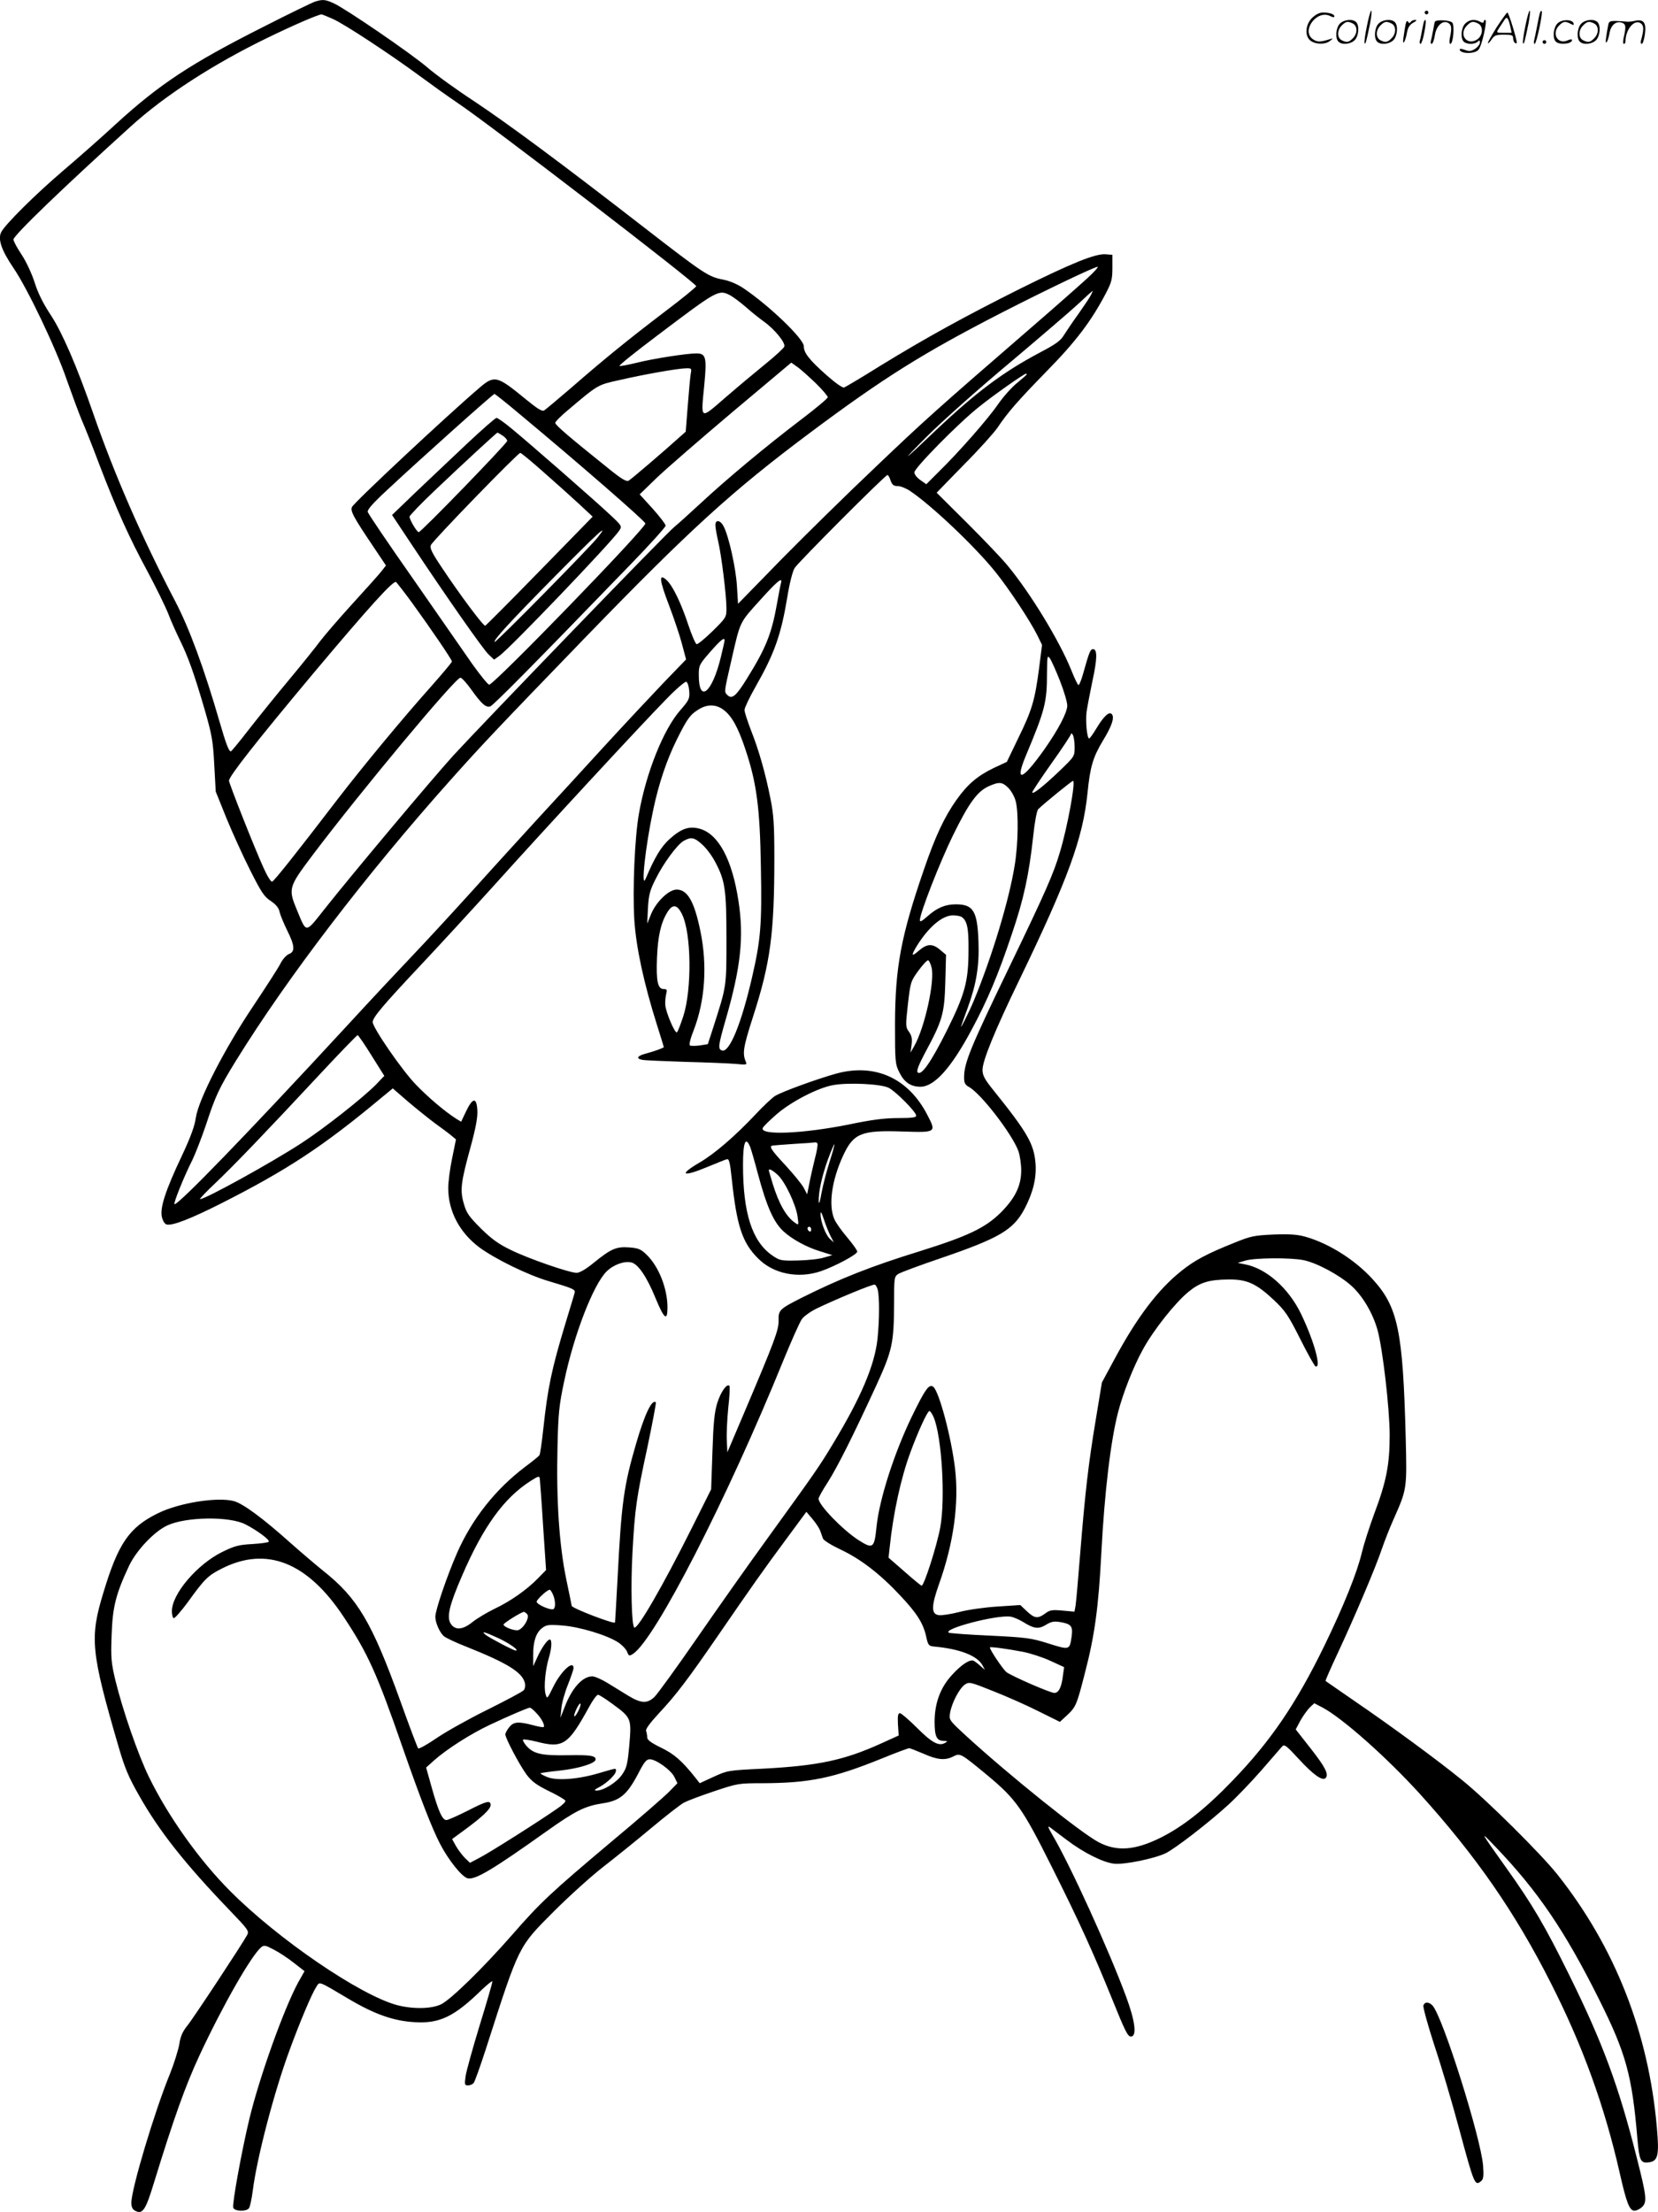 <svg version="1.0" xmlns="http://www.w3.org/2000/svg"
  viewBox="0 0 899.94 1200.501"
 preserveAspectRatio="xMidYMid meet">
<g transform="translate(-0.705,1200.807) scale(0.1,-0.1)"
fill="#000000" stroke="none">
<path d="M1719 12000 c-14 -4 -142 -66 -285 -139 -394 -199 -563 -311 -800
-528 -82 -76 -211 -189 -285 -252 -148 -126 -313 -290 -335 -332 -20 -39 1
-99 66 -195 77 -113 231 -436 290 -609 29 -82 65 -179 80 -215 16 -36 59 -144
95 -240 95 -248 164 -401 262 -582 46 -86 97 -190 113 -230 15 -40 44 -104 63
-143 44 -89 77 -180 134 -375 40 -139 46 -170 53 -302 l8 -146 58 -144 c32
-78 90 -206 129 -283 60 -119 76 -144 112 -167 29 -20 44 -38 48 -61 4 -17 23
-62 41 -99 41 -82 44 -115 9 -128 -13 -5 -34 -28 -46 -52 -12 -24 -78 -126
-146 -228 -155 -230 -299 -510 -313 -608 -6 -44 -28 -105 -75 -205 -91 -192
-121 -286 -109 -335 6 -23 16 -38 27 -40 33 -6 128 31 291 113 360 182 558
312 873 575 l62 51 83 -72 c46 -39 112 -92 147 -118 35 -25 75 -55 88 -66 l25
-21 -21 -103 c-12 -57 -21 -129 -21 -161 0 -125 61 -241 169 -322 86 -63 263
-150 376 -183 134 -40 146 -45 141 -64 -2 -9 -25 -83 -50 -166 -75 -248 -96
-349 -120 -572 -8 -73 -17 -137 -21 -143 -3 -5 -39 -34 -79 -64 -160 -121
-287 -282 -368 -466 -55 -126 -118 -311 -118 -346 0 -33 23 -85 46 -106 11 -9
65 -35 122 -57 223 -89 304 -139 318 -197 3 -13 1 -31 -6 -39 -6 -8 -93 -54
-193 -104 -100 -49 -225 -119 -277 -154 -52 -36 -99 -62 -103 -58 -4 4 -48
120 -97 257 -154 427 -232 559 -419 707 -36 29 -115 96 -176 150 -152 136
-258 214 -308 228 -89 24 -298 -9 -413 -66 -155 -76 -215 -163 -295 -428 -76
-248 -69 -322 81 -837 34 -117 55 -167 111 -265 109 -194 250 -372 491 -623
100 -104 108 -114 97 -135 -27 -50 -294 -455 -326 -494 -25 -31 -37 -58 -43
-101 -6 -32 -28 -103 -50 -158 -84 -205 -210 -626 -210 -701 0 -22 6 -36 20
-43 40 -22 57 2 100 143 111 361 173 534 249 698 126 271 282 544 336 589 15
12 23 11 68 -13 29 -15 78 -47 109 -72 l58 -45 -35 -62 c-77 -143 -208 -507
-264 -738 -42 -174 -95 -466 -88 -484 8 -20 70 -22 85 -3 6 7 15 50 21 95 22
178 117 540 200 764 56 153 121 307 145 343 19 29 6 35 176 -66 142 -84 245
-120 360 -126 134 -8 214 31 362 176 32 30 58 51 58 45 0 -6 -31 -114 -70
-240 -38 -125 -73 -250 -76 -276 -6 -43 -5 -48 13 -48 12 0 25 6 31 13 6 7 36
91 67 187 183 569 174 549 370 746 82 82 202 190 265 239 63 49 180 143 260
210 80 67 161 130 180 140 19 10 93 38 165 62 126 42 132 43 260 43 256 1 384
27 648 134 76 31 143 56 149 56 5 0 40 -14 78 -30 76 -34 117 -37 161 -15 38
20 40 18 189 -105 152 -127 188 -178 344 -490 150 -299 225 -464 331 -725 67
-166 83 -200 100 -200 34 0 24 82 -25 215 -95 257 -305 718 -401 880 -24 41
-27 51 -12 40 11 -8 51 -39 89 -67 93 -71 202 -125 261 -130 56 -5 217 28 277
57 50 24 233 165 338 261 43 39 124 123 180 187 56 64 107 124 115 132 11 13
24 3 89 -68 80 -87 129 -121 146 -104 19 19 -1 59 -82 162 l-80 102 26 49 c15
26 38 58 51 71 l24 22 44 -23 c108 -57 349 -271 528 -468 305 -337 518 -644
712 -1028 173 -340 292 -670 374 -1032 37 -163 53 -203 80 -203 12 0 31 10 42
21 27 27 23 59 -32 275 -96 380 -183 616 -364 982 -132 268 -201 385 -344 585
-142 199 -145 205 -57 112 230 -240 376 -455 561 -825 148 -296 181 -415 210
-765 10 -111 17 -127 57 -123 55 5 62 35 48 192 -45 513 -228 978 -540 1371
-90 113 -384 405 -517 512 -134 109 -383 292 -588 432 -82 57 -151 104 -153
106 -2 1 28 70 66 151 90 192 207 468 239 564 14 41 42 113 63 160 74 167 74
165 67 445 -15 582 -42 710 -180 861 -96 105 -234 192 -361 229 -45 13 -84 16
-175 13 -107 -5 -124 -8 -217 -46 -145 -58 -213 -94 -285 -152 -126 -100 -242
-253 -364 -481 l-67 -124 -33 -200 c-40 -239 -58 -396 -85 -730 -11 -137 -22
-264 -25 -282 l-6 -32 -65 6 c-57 5 -69 3 -94 -16 -40 -29 -58 -27 -100 13
l-35 33 -122 -8 c-67 -4 -160 -17 -206 -29 -46 -12 -97 -20 -113 -18 -43 5
-43 47 -1 166 80 223 110 440 88 629 -20 168 -86 418 -118 444 -22 19 -44 -11
-119 -166 -95 -198 -173 -442 -189 -590 -12 -121 -19 -126 -99 -75 -85 55
-216 190 -216 224 0 7 23 48 51 91 53 84 136 249 263 525 87 190 95 229 96
447 0 137 1 143 23 157 12 8 117 47 232 86 318 109 392 153 453 267 46 88 65
165 60 243 -8 109 -42 169 -232 405 -45 56 -56 77 -56 107 0 49 68 216 200
488 265 549 345 769 370 1015 14 140 29 193 84 284 49 80 64 127 47 144 -15
15 -44 -14 -84 -80 -17 -29 -35 -53 -38 -53 -12 0 -21 96 -14 146 4 27 18 100
31 163 27 123 28 176 4 176 -15 0 -21 -16 -55 -137 -9 -32 -20 -58 -24 -58 -4
0 -22 37 -40 83 -64 158 -220 414 -342 562 -31 39 -132 144 -223 235 l-165
164 147 151 c82 82 163 173 182 200 57 85 109 145 270 310 158 161 241 271
321 424 29 56 34 74 34 135 l0 71 -36 3 c-55 5 -185 -48 -467 -188 -298 -149
-516 -269 -763 -421 -96 -60 -182 -111 -190 -114 -9 -3 -47 24 -98 69 -92 82
-121 119 -121 155 0 40 -187 220 -328 315 -33 22 -75 40 -112 47 -78 15 -101
30 -434 288 -454 352 -730 556 -913 678 -95 62 -210 145 -255 184 -91 78 -445
320 -511 350 -45 20 -58 21 -98 9z m93 -94 c63 -27 317 -195 473 -310 61 -45
153 -111 205 -146 171 -114 1297 -979 1296 -995 0 -5 -77 -68 -171 -139 -197
-150 -324 -253 -508 -413 -73 -63 -139 -118 -147 -123 -11 -6 -38 11 -100 62
-156 128 -169 131 -251 61 -180 -154 -675 -617 -691 -646 -11 -21 7 -55 115
-215 l69 -103 -25 -32 c-14 -18 -85 -97 -158 -177 -73 -80 -150 -170 -173
-200 -22 -30 -98 -125 -169 -210 -71 -85 -170 -208 -220 -272 -50 -65 -94
-118 -97 -118 -11 0 -27 43 -60 157 -85 294 -166 513 -242 658 -181 346 -330
687 -447 1025 -86 248 -166 433 -227 526 -41 62 -70 119 -88 176 -15 48 -46
115 -71 153 -25 37 -45 75 -45 83 0 22 269 281 638 615 185 168 449 338 739
479 144 70 274 126 295 128 4 0 31 -11 60 -24z m4098 -1407 c-36 -33 -177
-158 -315 -277 -504 -436 -575 -500 -838 -751 -148 -140 -376 -364 -507 -497
l-237 -243 -6 97 c-6 98 -44 269 -72 323 -18 35 -45 39 -45 7 0 -13 7 -52 15
-87 18 -76 45 -295 45 -365 0 -48 -2 -51 -75 -123 -42 -41 -81 -73 -87 -71 -6
2 -26 48 -44 102 -40 121 -85 214 -118 245 -44 41 -41 3 12 -135 27 -71 59
-166 71 -212 l22 -83 -118 -122 c-65 -68 -211 -224 -324 -347 -113 -124 -274
-299 -358 -390 -83 -91 -245 -268 -359 -395 -114 -126 -259 -283 -323 -350
-63 -66 -227 -241 -364 -390 -539 -584 -918 -975 -931 -962 -6 6 54 155 97
239 16 33 50 120 75 194 50 153 70 196 161 344 280 453 708 1013 1171 1531
167 187 255 280 718 759 574 593 802 801 1226 1118 400 299 614 433 1038 651
260 133 508 251 525 251 5 -1 -19 -28 -55 -61z m19 -91 c-6 -13 -37 -59 -68
-103 -32 -44 -67 -97 -80 -117 -17 -29 -45 -49 -129 -93 -202 -107 -347 -216
-566 -423 -181 -173 -201 -186 -46 -31 80 80 280 258 445 396 165 139 334 284
375 322 41 39 76 70 78 71 1 0 -3 -10 -9 -22z m-1958 -3 c16 -9 54 -37 84 -63
29 -26 73 -61 98 -79 59 -42 119 -116 111 -136 -3 -9 -49 -51 -102 -94 -53
-43 -151 -125 -217 -182 -141 -122 -134 -126 -115 70 14 147 9 169 -43 169
-54 0 -238 -29 -325 -51 -45 -11 -87 -19 -92 -17 -6 2 85 75 202 163 331 250
335 253 399 220z m462 -475 c37 -36 67 -71 67 -78 0 -6 -64 -60 -142 -119
-187 -142 -405 -323 -551 -459 -65 -60 -127 -116 -138 -124 -43 -34 -1033
-1059 -1202 -1243 -116 -128 -545 -639 -697 -831 -107 -135 -98 -135 -150 -10
-50 120 -48 126 86 304 258 342 773 960 800 960 7 0 33 -28 58 -63 57 -80 80
-100 104 -93 17 6 228 219 760 769 106 109 192 205 192 212 0 8 -32 49 -70 92
l-71 78 93 90 c52 50 237 210 412 358 l318 267 31 -22 c18 -12 62 -52 100 -88z
m-677 48 c-3 -18 -10 -96 -16 -173 l-11 -140 -34 -30 c-92 -83 -262 -228 -276
-236 -12 -6 -38 9 -105 63 -222 178 -294 240 -293 251 0 7 32 39 72 72 161
136 157 134 275 160 138 32 317 63 361 64 32 1 33 0 27 -31z m1824 -2 c0 -2
-24 -23 -52 -46 -29 -23 -75 -75 -103 -115 -54 -79 -210 -257 -322 -367 l-68
-68 -33 23 c-17 12 -32 30 -32 41 0 24 240 268 350 355 79 64 246 181 256 181
2 0 4 -2 4 -4z m-2754 -214 c328 -273 684 -583 684 -595 0 -28 -825 -879 -848
-875 -8 2 -49 53 -92 113 -42 61 -186 267 -319 459 -134 191 -246 356 -248
366 -3 12 30 49 109 122 180 168 571 518 579 518 3 0 64 -48 135 -108z m2015
-362 c9 -24 17 -30 39 -30 15 0 45 -12 66 -26 118 -79 353 -302 464 -440 74
-92 189 -266 227 -343 l26 -53 -16 -127 c-23 -174 -38 -226 -112 -377 l-63
-131 -69 -32 c-91 -44 -144 -89 -205 -175 -65 -92 -114 -196 -176 -377 -125
-363 -156 -530 -157 -839 0 -206 1 -217 24 -263 26 -53 62 -77 114 -77 75 0
166 101 275 304 90 167 147 303 221 524 65 191 93 321 116 531 8 78 20 140 27
147 36 35 183 154 189 154 16 0 -30 -252 -71 -387 -34 -116 -78 -216 -272
-618 -214 -443 -248 -525 -248 -605 0 -29 5 -39 26 -51 65 -35 236 -257 269
-349 8 -23 15 -70 15 -104 0 -84 -33 -151 -112 -230 -83 -82 -178 -127 -433
-207 -269 -83 -436 -149 -648 -255 -118 -60 -125 -66 -124 -121 2 -52 -21
-112 -189 -508 l-89 -209 -3 65 c-2 35 2 115 8 177 7 62 10 116 6 119 -14 14
-47 -34 -66 -94 -15 -49 -21 -107 -26 -266 l-7 -202 -104 -208 c-158 -316
-295 -553 -313 -542 -15 9 -20 228 -10 407 13 239 21 294 82 576 27 129 47
236 45 239 -21 20 -61 -65 -107 -223 -67 -230 -80 -320 -101 -734 -7 -129 -13
-236 -14 -238 -7 -9 -235 78 -235 91 0 1 -13 67 -30 147 -38 184 -54 431 -47
714 4 184 9 229 36 356 53 254 158 525 230 597 37 37 97 59 136 49 36 -9 83
-78 130 -193 47 -114 65 -128 65 -51 0 103 -48 224 -114 287 -31 30 -44 35
-94 39 -70 5 -98 -7 -193 -84 -41 -34 -76 -54 -92 -54 -39 0 -259 76 -355 123
-67 32 -105 59 -164 117 -65 65 -79 84 -93 134 -22 74 -17 115 36 308 29 106
39 162 37 200 -4 72 -25 70 -61 -5 l-27 -57 -28 17 c-58 37 -150 114 -218 185
-74 76 -234 308 -234 339 0 25 55 90 256 304 99 105 280 302 403 438 276 307
804 878 934 1010 53 55 102 97 109 95 7 -3 14 -24 16 -50 3 -42 -1 -50 -48
-104 -92 -104 -187 -343 -225 -562 -23 -129 -35 -415 -25 -577 10 -150 51
-342 124 -573 20 -63 36 -115 36 -117 0 -4 -52 -23 -97 -35 -47 -12 -56 -27
-20 -34 12 -3 117 -7 232 -11 116 -3 239 -8 274 -11 60 -6 64 -5 56 12 -19 45
-14 78 39 243 95 294 116 452 116 864 0 182 -4 236 -21 320 -27 137 -63 264
-106 372 -19 50 -35 99 -35 110 0 11 27 68 60 126 102 179 138 280 172 484 12
76 29 142 40 160 20 32 492 505 504 505 4 0 12 -13 17 -30z m-2597 -664 c105
-145 216 -308 216 -318 0 -5 -49 -63 -109 -131 -159 -178 -374 -438 -511 -616
-222 -290 -345 -445 -356 -448 -6 -2 -27 31 -46 74 -46 100 -188 459 -188 474
0 24 152 217 459 584 304 362 434 505 448 494 7 -7 46 -57 87 -113z m2002 107
c-3 -10 -12 -58 -21 -108 -29 -165 -60 -243 -162 -407 -60 -98 -83 -117 -108
-92 -18 18 -18 15 22 189 49 214 43 201 153 323 97 108 127 132 116 95z m-306
-310 c0 -5 -9 -45 -20 -90 -47 -195 -120 -256 -120 -99 0 53 2 57 61 125 57
65 79 83 79 64z m1820 -219 c22 -56 40 -117 40 -135 0 -38 -49 -131 -125 -239
-120 -169 -162 -183 -100 -34 105 251 115 289 115 454 1 86 2 93 15 76 8 -11
33 -66 55 -122z m-1825 -159 c45 -34 79 -96 119 -217 60 -180 78 -315 83 -636
6 -311 -1 -394 -47 -594 -59 -258 -125 -417 -165 -401 -22 8 -19 28 20 164 83
286 101 452 70 649 -34 223 -108 361 -209 390 -59 16 -100 2 -165 -56 -46 -42
-80 -98 -129 -214 -28 -67 -2 173 40 370 30 144 74 274 129 385 57 114 72 135
120 164 46 28 94 27 134 -4z m1905 -201 c0 -51 0 -51 -82 -130 -89 -85 -148
-131 -148 -116 0 5 47 76 105 158 58 81 105 153 105 158 0 6 5 4 10 -4 5 -8
10 -38 10 -66z m-360 -222 c16 -16 34 -48 40 -72 16 -60 14 -229 -5 -346 -30
-190 -124 -500 -223 -739 -28 -67 -81 -171 -66 -130 4 11 20 55 35 97 46 127
62 225 57 357 -6 165 -28 201 -123 201 -58 0 -102 -19 -154 -65 -29 -26 -41
-33 -41 -21 0 37 108 314 180 461 85 173 131 238 194 266 56 25 73 24 106 -9z
m-1662 -307 c22 -19 53 -61 70 -93 55 -103 62 -150 62 -420 0 -266 2 -251 -76
-494 l-25 -77 -44 -7 c-24 -3 -48 -3 -53 0 -6 3 2 37 20 82 62 160 75 352 37
537 -33 162 -70 227 -129 227 -43 0 -111 -66 -139 -133 l-21 -52 4 84 c4 71
10 95 40 155 43 88 120 192 155 211 40 22 57 18 99 -20z m-109 -379 c51 -103
54 -407 7 -553 -15 -45 -30 -85 -35 -88 -11 -6 -61 111 -63 150 -1 17 1 42 5
58 6 23 4 27 -13 27 -33 0 -42 43 -37 170 5 118 21 190 57 248 28 45 53 42 79
-12z m1517 -14 c30 -20 39 -59 38 -177 0 -174 -19 -242 -119 -443 -86 -171
-137 -244 -157 -224 -7 7 4 38 39 104 96 178 106 213 111 384 l4 150 -32 27
c-41 35 -71 34 -115 -4 -40 -35 -44 -29 -14 21 64 105 140 170 198 170 20 0
41 -4 47 -8z m-163 -273 c20 -73 -37 -330 -94 -429 l-20 -35 6 43 c4 32 1 49
-14 70 -19 26 -19 32 -6 150 14 120 15 124 57 182 24 32 47 58 53 56 5 -1 13
-18 18 -37z m-3039 -480 l69 -110 -44 -46 c-69 -71 -284 -240 -404 -318 -164
-107 -525 -306 -552 -305 -5 0 33 40 84 88 100 95 270 272 571 595 106 114
197 207 200 207 4 0 38 -50 76 -111z m5058 -1110 c73 -15 194 -80 260 -139 60
-54 116 -147 142 -240 28 -101 66 -428 66 -571 0 -161 -18 -252 -85 -430 -25
-68 -55 -161 -66 -207 -25 -107 -99 -291 -204 -507 -153 -314 -291 -516 -495
-728 -150 -156 -270 -251 -394 -313 -138 -68 -236 -76 -334 -25 -94 48 -486
363 -721 578 -93 86 -93 86 -87 125 9 54 51 134 81 154 23 15 30 13 155 -37
71 -28 182 -77 245 -109 l115 -57 40 37 c46 43 52 56 95 225 54 206 75 362 90
655 17 325 50 606 91 764 27 104 83 247 135 341 58 106 175 253 247 312 62 51
111 66 217 67 101 1 151 -22 247 -112 61 -58 77 -81 142 -210 40 -80 78 -148
84 -150 33 -11 -9 140 -79 285 -67 139 -188 247 -304 269 l-40 8 40 12 c51 16
247 17 317 3z m-2311 -160 c10 -36 10 -163 -1 -267 -15 -142 -89 -317 -240
-567 -77 -128 -96 -155 -360 -520 -96 -132 -266 -373 -378 -535 -112 -162
-217 -307 -233 -322 -39 -37 -73 -35 -142 7 -31 19 -83 51 -114 70 -31 19 -68
35 -81 35 -53 0 -110 -63 -149 -164 l-24 -61 5 50 c2 28 18 86 35 128 17 43
31 84 31 92 0 46 -69 -18 -110 -102 -33 -67 -34 -68 -42 -38 -10 35 -1 132 18
195 16 52 18 100 5 100 -13 0 -47 -49 -70 -102 l-20 -43 0 55 c-1 75 14 125
47 151 25 19 35 21 111 15 94 -7 243 -52 304 -92 21 -14 42 -36 48 -51 9 -23
11 -24 32 -11 120 79 510 839 817 1595 44 107 88 206 99 221 11 16 46 41 78
57 94 46 307 135 318 131 5 -1 12 -13 16 -27z m304 -693 c44 -106 64 -438 36
-596 -18 -99 -89 -322 -102 -318 -5 2 -48 37 -94 78 l-85 74 6 55 c19 185 61
378 113 518 42 114 92 223 103 223 5 0 15 -16 23 -34z m-2120 -590 l16 -239
-43 -44 c-60 -62 -149 -125 -238 -167 -41 -20 -94 -52 -118 -71 -53 -43 -94
-46 -118 -10 -24 36 -8 102 61 261 115 267 228 423 373 515 41 26 47 28 49 12
1 -10 10 -126 18 -257z m1504 -26 c5 -14 12 -33 15 -42 3 -10 47 -37 98 -61
108 -51 214 -133 323 -250 90 -96 123 -149 139 -220 10 -47 14 -52 41 -55 143
-13 238 -50 266 -104 l12 -23 -24 21 c-13 12 -29 24 -36 28 -20 11 -67 -19
-121 -79 -61 -67 -92 -151 -92 -252 0 -78 11 -103 48 -103 23 -1 25 -2 9 -11
-34 -20 -72 1 -152 81 -44 44 -86 80 -93 80 -11 0 -13 -14 -11 -60 l4 -61 -97
-44 c-199 -90 -338 -120 -639 -136 -190 -9 -194 -10 -268 -44 l-76 -35 -25 32
c-72 90 -114 127 -185 161 -55 27 -75 42 -75 56 0 11 -3 26 -6 35 -4 9 21 43
69 95 93 99 158 185 317 416 187 272 253 366 374 529 l110 149 33 -39 c18 -21
37 -50 42 -64z m-3120 35 c63 -32 133 -84 127 -94 -3 -5 -44 -10 -90 -13 -73
-4 -96 -10 -163 -43 -136 -67 -273 -228 -273 -321 0 -18 4 -35 9 -38 5 -4 40
36 77 86 92 128 110 145 185 183 243 123 465 35 662 -263 130 -196 180 -306
319 -707 97 -278 159 -438 204 -525 46 -88 118 -178 149 -186 41 -10 135 46
430 256 155 110 206 136 304 151 93 14 132 47 191 159 33 64 45 80 64 80 34 0
116 -59 134 -97 l16 -33 -45 -46 c-24 -25 -165 -148 -314 -272 -328 -276 -384
-328 -540 -507 -156 -178 -328 -346 -382 -374 -52 -26 -151 -28 -238 -6 -200
52 -649 358 -911 622 -166 167 -335 404 -439 618 -59 121 -142 361 -182 525
-22 94 -25 119 -20 245 5 152 23 223 96 378 40 82 135 183 206 216 100 47 337
51 424 6z m1669 -380 c14 -31 16 -72 3 -80 -15 -8 -91 25 -91 40 0 12 57 65
71 65 3 0 11 -11 17 -25z m-140 -107 c18 -18 -25 -88 -54 -88 -27 0 -74 20
-74 31 0 8 98 69 111 69 3 0 10 -5 17 -12z m2691 -42 c60 -38 85 -41 126 -16
27 17 44 20 74 15 62 -10 72 -22 65 -76 -11 -77 -10 -77 -125 -41 -95 30 -118
33 -317 43 -119 5 -220 13 -225 16 -34 21 260 98 335 87 15 -2 45 -15 67 -28z
m-2846 -89 c61 -29 115 -67 93 -67 -11 0 -139 67 -161 84 -31 24 -10 19 68
-17z m2847 -74 c41 -8 108 -30 149 -49 l74 -34 -6 -42 c-7 -65 -23 -98 -47
-98 -22 0 -224 88 -259 112 -18 13 -91 121 -91 135 0 5 92 -7 180 -24z m-2228
-283 c102 -75 103 -78 91 -222 -10 -107 -14 -125 -40 -162 -29 -42 -100 -86
-138 -86 -15 1 -12 5 15 19 43 23 90 69 90 87 0 17 9 18 -91 -11 -114 -34
-231 -43 -283 -21 -22 9 -37 18 -35 20 2 2 51 9 108 15 100 11 191 39 191 60
0 20 -28 25 -145 23 -147 -3 -191 7 -229 49 -16 18 -24 35 -19 36 6 2 38 -3
71 -11 145 -38 173 -19 286 187 20 37 42 67 49 67 7 0 42 -23 79 -50z m-187
-40 c-23 -44 -30 -31 -8 15 10 20 19 32 21 26 2 -5 -4 -24 -13 -41z m-225 -11
c28 -29 46 -66 38 -74 -2 -3 -28 2 -58 10 -80 21 -105 19 -129 -11 -12 -15
-21 -32 -21 -39 0 -21 77 -166 115 -218 28 -37 53 -56 122 -90 48 -23 88 -47
89 -52 2 -6 -16 -23 -39 -39 -95 -67 -376 -245 -426 -270 l-53 -28 -27 26
c-15 15 -37 44 -49 65 l-21 38 67 49 c97 71 142 114 142 135 0 28 -19 24 -126
-31 -54 -27 -105 -50 -114 -50 -22 0 -44 49 -80 178 l-30 107 42 38 c71 63
200 145 304 194 113 53 205 92 217 93 5 0 22 -14 37 -31z M2543 9601 c-81 -76
-206 -195 -278 -263 l-130 -125 109 -164 c190 -286 384 -563 415 -593 l30 -28
28 20 c58 41 612 620 651 680 16 24 15 26 -48 85 -84 79 -457 405 -541 473
-36 30 -71 54 -77 54 -6 0 -77 -62 -159 -139z m192 43 c14 -9 25 -22 25 -29 0
-13 -467 -495 -480 -495 -10 0 -50 67 -50 84 0 6 61 70 136 141 161 153 337
315 341 315 2 0 15 -7 28 -16z m222 -198 c65 -57 152 -135 193 -173 l74 -69
-288 -295 c-158 -162 -291 -295 -295 -297 -10 -3 -137 167 -236 316 -55 82
-66 106 -59 122 11 25 472 500 485 500 5 0 62 -47 126 -104z m293 -356 c-48
-60 -552 -571 -558 -566 -8 9 77 103 330 359 233 236 298 295 228 207z M4545
6181 c-101 -28 -294 -98 -331 -121 -17 -11 -64 -55 -104 -98 -112 -119 -223
-215 -305 -263 -118 -69 -94 -81 45 -23 47 19 92 38 101 40 13 5 18 -12 28
-106 27 -256 57 -346 142 -431 83 -85 219 -112 342 -70 80 28 197 91 197 106
0 8 -25 42 -55 78 -30 35 -62 80 -70 100 -32 76 -13 209 47 340 57 125 99 142
326 134 182 -6 182 -5 132 91 -103 199 -284 281 -495 223z m286 -77 c39 -20
149 -131 149 -151 0 -10 -24 -13 -99 -13 -73 0 -142 -9 -267 -35 -249 -50
-483 -60 -467 -19 3 8 38 42 77 76 82 70 225 143 306 157 84 15 261 6 301 -15z
m-752 -321 c6 -16 24 -78 40 -139 50 -187 88 -271 142 -320 46 -42 125 -85
194 -106 l70 -22 -45 -13 c-25 -8 -88 -15 -142 -16 -92 -2 -98 -1 -140 28
-109 76 -158 230 -158 491 0 123 14 158 39 97z m365 19 c3 -5 -3 -42 -14 -83
-10 -41 -24 -101 -30 -134 l-12 -59 -18 35 c-10 19 -55 74 -99 122 -80 86 -93
106 -68 108 6 1 59 5 117 9 58 3 108 7 112 8 4 1 9 -2 12 -6z m66 -99 c-16
-50 -36 -127 -44 -170 -7 -43 -14 -64 -15 -48 -2 53 17 138 49 228 18 48 34
86 36 85 2 -2 -10 -45 -26 -95z m-281 -72 c39 -36 98 -160 107 -225 7 -48 6
-49 -14 -34 -47 32 -88 104 -121 212 -11 37 -21 70 -21 72 0 12 21 1 49 -25z
m286 -331 l18 -35 -21 19 c-23 20 -52 96 -51 135 0 18 6 8 18 -29 10 -30 26
-71 36 -90z m-105 34 c0 -8 -4 -12 -10 -9 -5 3 -10 10 -10 16 0 5 5 9 10 9 6
0 10 -7 10 -16z M7426 11864 c-10 -47 -15 -88 -12 -91 5 -6 9 7 30 110 7 37
10 67 6 67 -4 0 -15 -39 -24 -86z M7740 11940 c0 -5 5 -10 10 -10 6 0 10 5 10
10 0 6 -4 10 -10 10 -5 0 -10 -4 -10 -10z M8286 11864 c-10 -47 -15 -88 -12
-91 5 -6 9 7 30 110 7 37 10 67 6 67 -4 0 -15 -39 -24 -86z M8366 11939 c-3
-8 -10 -41 -16 -74 -6 -33 -14 -68 -16 -77 -3 -10 -1 -18 3 -18 10 0 46 171
38 178 -2 3 -7 -1 -9 -9z M7129 11911 c-38 -38 -41 -101 -7 -125 29 -20 79
-20 104 0 18 14 18 15 1 10 -53 -17 -69 -17 -92 -2 -69 45 21 166 94 126 12
-6 21 -7 21 -1 0 12 -25 21 -62 21 -19 0 -39 -10 -59 -29z M8130 11859 c-28
-45 -49 -83 -47 -85 2 -3 12 7 21 21 14 21 24 25 66 25 43 0 50 -3 50 -19 0
-11 5 -23 10 -26 6 -3 10 -3 10 1 0 20 -44 164 -51 164 -4 0 -30 -37 -59 -81z
m75 4 l7 -33 -42 0 c-42 0 -42 0 -28 23 8 12 21 32 29 44 15 25 22 18 34 -34z
M7280 11880 c-22 -22 -27 -79 -8 -98 19 -19 66 -14 88 8 22 22 27 79 8 98 -19
19 -66 14 -88 -8z m71 0 c25 -14 25 -54 -1 -80 -23 -23 -33 -24 -61 -10 -25
14 -25 54 1 80 23 23 33 24 61 10z M7490 11880 c-22 -22 -27 -79 -8 -98 19
-19 66 -14 88 8 22 22 27 79 8 98 -19 19 -66 14 -88 -8z m71 0 c25 -14 25 -54
-1 -80 -23 -23 -33 -24 -61 -10 -25 14 -25 54 1 80 23 23 33 24 61 10z M7636
11874 c-3 -16 -8 -47 -11 -69 -8 -51 10 -26 19 27 5 27 15 42 34 53 18 10 22
14 10 15 -9 0 -20 -5 -24 -11 -5 -8 -9 -8 -14 1 -5 8 -10 3 -14 -16z M7737
11893 c-2 -4 -7 -26 -11 -48 -4 -22 -9 -48 -12 -57 -3 -10 -1 -18 4 -18 4 0
14 28 20 62 11 58 10 81 -1 61z M7795 11890 c-1 -3 -5 -23 -9 -45 -4 -22 -9
-48 -12 -57 -3 -10 -1 -18 4 -18 5 0 13 20 17 45 7 53 44 87 74 68 17 -11 19
-28 8 -80 -4 -18 -3 -33 2 -33 16 0 24 99 11 115 -12 14 -87 18 -95 5z M7960
11880 c-22 -22 -27 -79 -8 -98 7 -7 24 -12 38 -12 14 0 31 5 38 12 9 9 12 8
12 -5 0 -9 -12 -24 -26 -34 -21 -13 -32 -15 -55 -6 -16 6 -29 8 -29 3 0 -24
81 -27 102 -2 18 19 50 162 37 162 -5 0 -9 -5 -9 -10 0 -7 -6 -7 -19 0 -30 16
-59 12 -81 -10z m71 0 c29 -16 25 -65 -6 -86 -56 -37 -103 28 -55 76 23 23 33
24 61 10z M8461 11881 c-23 -23 -28 -80 -9 -99 19 -19 88 -13 88 9 0 5 -11 4
-24 -2 -54 -25 -89 38 -46 81 23 23 33 24 62 9 16 -9 19 -8 16 3 -8 22 -64 22
-87 -1z M8590 11880 c-22 -22 -27 -79 -8 -98 19 -19 66 -14 88 8 22 22 27 79
8 98 -19 19 -66 14 -88 -8z m71 0 c25 -14 25 -54 -1 -80 -23 -23 -33 -24 -61
-10 -25 14 -25 54 1 80 23 23 33 24 61 10z M8736 11871 c-3 -14 -8 -44 -11
-66 -8 -51 10 -26 19 27 8 41 35 63 66 53 22 -7 24 -21 11 -77 -5 -22 -5 -38
0 -38 5 0 9 6 9 13 0 68 51 125 85 97 15 -13 15 -35 -1 -92 -3 -10 -1 -18 4
-18 6 0 13 23 17 50 9 63 -5 84 -49 76 -17 -4 -35 -6 -41 -6 -101 8 -104 7
-109 -19z M8380 11780 c0 -5 5 -10 10 -10 6 0 10 5 10 10 0 6 -4 10 -10 10 -5
0 -10 -4 -10 -10z M7733 1124 c-3 -9 24 -107 60 -218 37 -110 96 -310 132
-444 85 -315 87 -319 122 -291 12 11 14 27 10 84 -13 154 -218 805 -274 868
-20 21 -42 22 -50 1z"/>
</g>
</svg>
